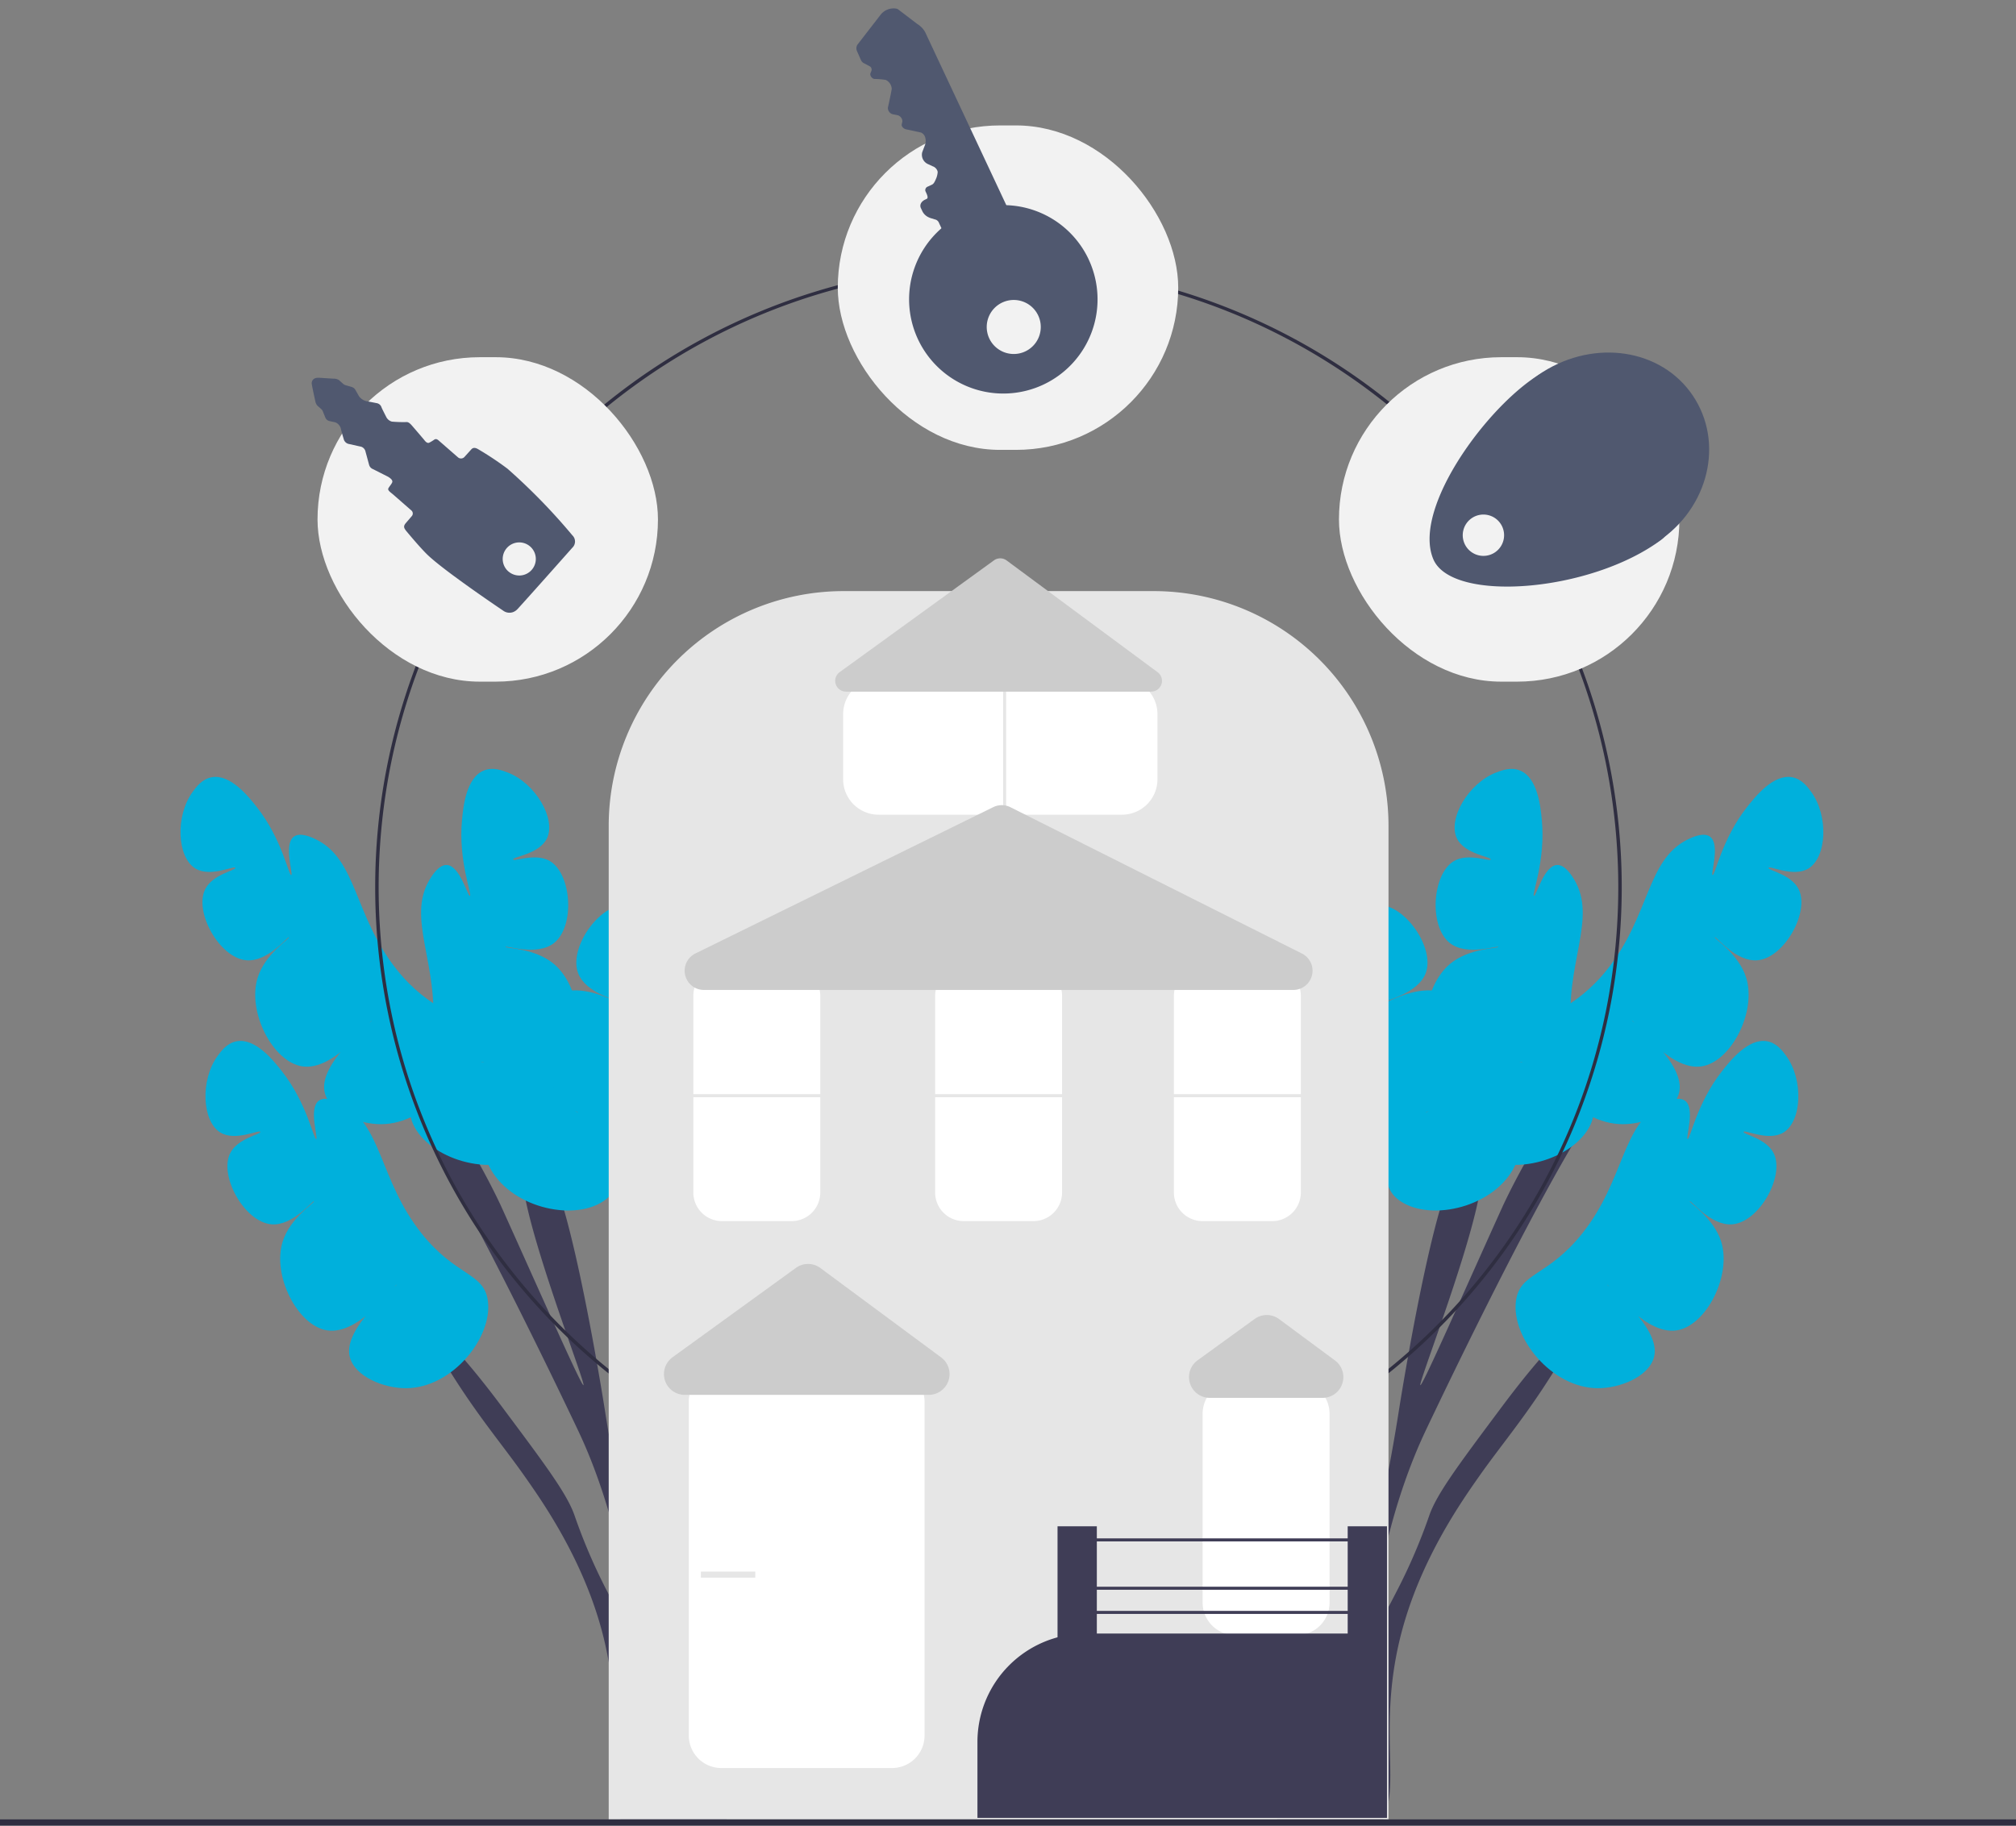 <svg xmlns="http://www.w3.org/2000/svg" width="582.249" height="527.402" viewBox="0 0 582.249 527.402">
  <rect x="0" y="0" width="582.249" height="527.402" fill="#808080" stroke="none"/>
  <g id="Groupe_1035" data-name="Groupe 1035" transform="translate(-223.812 -918.366)">
    <g id="Groupe_1024" data-name="Groupe 1024" transform="translate(275.938 1140.494)">
      <path id="Tracé_1536" data-name="Tracé 1536" d="M916.732,357.507a8.967,8.967,0,0,1,.052,1.732h-30.6a14.24,14.24,0,0,1-.721-1.732c-3.742-10.75,2.412-28.644-5.391-55.175-5.793-19.687-16.6-35.086-21.645-42.26-6.195-8.823-13.214-16.966-21.346-29.974-1.762-2.814-3.577-5.865-5.453-9.194-.629-1.113-7.875-14.028-7.215-14.43.309-.186,2.226,2.422,2.876,3.3,5.731,7.751,9.06,11.142,13.832,16.718,2.9,3.381,6.318,7.555,11.121,14,12.317,16.5,18.471,24.748,20.615,30.922a164.129,164.129,0,0,0,9.276,21.645c2.907,5.648,4.36,8.473,5.154,8.246,2.247-.649-.783-24.037-10.307-47.413-1.629-3.979-2.845-6.525-5.154-11.338-3.752-7.854-24.645-51.505-40-77.634-1.927-3.288-3.772-6.287-5.473-8.916-.33-.495-.649-.979-.959-1.443a56.064,56.064,0,0,0-5.617-7.349c-.835-.866-2.958-3.319-7.215-8.246-1.69-1.958-2.927-3.412-3.762-4.473-.124-.155-.237-.309-.33-.443-1.01-1.319-1.3-1.958-1.062-2.3.34-.484,1.649-.206,3.082.3.155.052.319.113.474.175,1.556.577,3.133,1.33,3.659,1.587,4.824,2.319,9.534,6.473,13.894,11.41,1.618,1.824,3.175,3.752,4.68,5.731a167.051,167.051,0,0,1,12.266,19.068c3.917,7.05,6.267,12.235,6.267,12.235,10.936,24.15,23.068,51.773,23.707,51.536.7-.258-12.75-34.643-16.667-53.32-1.309-6.256-1.546-10.75.175-11.616a1.12,1.12,0,0,1,.2-.082,1.6,1.6,0,0,1,.649-.072,10.918,10.918,0,0,1,3.278.155c2.092.454,4.473,6.277,6.793,14.451,6.03,21.068,11.76,57.7,11.76,57.7,5.731,36.642,14.43,66.3,16.492,65.967,1.144-.186-.495-9.39,1.031-24.737,1.072-10.761,2.288-10.431,6.184-29.891q9.276-46.305,9.276-46.383a17.16,17.16,0,0,1,.083-3.319,5.533,5.533,0,0,1,1.979-3.9c1.9-1.34,4.947-.763,6.184,0a4,4,0,0,1,1.608,3.381c.68,10.245-14.039,39.951-19.13,80.108-2.536,20.006-3.927,30.922,0,45.352C909.208,341.891,915.979,351,916.732,357.507Z" transform="translate(-759.055 -55.759)" fill="#3f3d56"/>
      <path id="Tracé_1537" data-name="Tracé 1537" d="M832.208,100.247c-8.456-1.538-18.958,4.122-19.584,10.307-.515,5.092,5.743,9.741,5.154,10.307-.551.529-4.429-5.057-9.276-5.154-7.325-.145-16.116,12.26-13.4,19.584,2.18,5.879,11.523,7.8,11.338,8.246-.174.418-7.293-4.145-14.43-3.092C781.791,141.952,772,154.9,774.488,163.121c2.774,9.186,20.734,12.03,20.615,12.369-.126.358-18.076-8.831-24.737-3.092-4.468,3.849-3.827,12.823-1.031,18.553,5.837,11.96,24.047,16.2,32.983,10.307,6.949-4.581,2.263-11.312,9.276-25.768,8.613-17.753,23.593-23.912,23.707-37.106.01-1.2.044-5.063-2.062-6.184-3.362-1.79-9.85,4.653-10.307,4.123-.495-.573,8.191-6.848,13.4-17.522,1.638-3.358,5.366-11,2.061-15.461-1.682-2.273-4.493-2.784-6.184-3.092Z" transform="translate(-632.859 -56.727)" fill="#4164d0"/>
      <path id="Tracé_1538" data-name="Tracé 1538" d="M878.208,81.247c-8.456-1.538-18.958,4.122-19.584,10.307-.515,5.092,5.743,9.741,5.154,10.307-.551.529-4.429-5.057-9.276-5.154-7.325-.145-16.116,12.26-13.4,19.584,2.18,5.879,11.523,7.8,11.338,8.246-.174.418-7.293-4.145-14.43-3.092C827.791,122.952,818,135.9,820.488,144.121c2.774,9.186,20.734,12.03,20.615,12.369-.126.358-18.076-8.831-24.737-3.092-4.468,3.849-3.827,12.823-1.031,18.553,5.837,11.96,24.047,16.2,32.983,10.307,6.949-4.581,2.263-11.312,9.276-25.768,8.613-17.753,23.593-23.911,23.707-37.106.01-1.2.044-5.063-2.061-6.184-3.362-1.79-9.85,4.653-10.307,4.123-.495-.573,8.19-6.848,13.4-17.522,1.638-3.358,5.366-11,2.061-15.461-1.682-2.273-4.492-2.784-6.184-3.092Z" transform="translate(-726.272 -57.311)" fill="#00b0dc"/>
      <path id="Tracé_1539" data-name="Tracé 1539" d="M884.538,59.066c8.015,3.1,14.016,13.414,11.32,19.016-2.22,4.611-9.985,5.308-9.777,6.1.194.739,6.418-2,10.6.449,6.323,3.7,7.343,18.871,1.2,23.7-4.93,3.876-13.9.637-13.975,1.112-.07.448,8.384.273,13.921,4.9,7.929,6.621,9.513,22.774,3.1,28.489-7.162,6.385-23.964-.567-24.04-.216-.08.371,20.027,1.907,22.712,10.28,1.8,5.616-3.431,12.934-8.809,16.361-11.223,7.152-28.967,1.259-33.512-8.432-3.534-7.535,3.977-10.829,5.544-26.82,1.924-19.638-7.636-32.712-.843-44.025.618-1.029,2.607-4.341,4.987-4.2,3.8.228,5.971,9.112,6.638,8.9.721-.231-3.41-10.117-2.278-21.941.356-3.719,1.165-12.18,6.315-14.262,2.622-1.06,5.285-.029,6.889.592Z" transform="translate(-790.015 -58.017)" fill="#00b0dc"/>
      <path id="Tracé_1540" data-name="Tracé 1540" d="M892.075,64.6c-5.053,6.952-4.508,18.87.794,22.116,4.365,2.672,11.268-.951,11.523-.174.238.726-6.478,1.8-8.667,6.124-3.308,6.537,4.058,19.838,11.835,20.567,6.243.585,12.028-7,12.347-6.64.3.339-6.9,4.774-9.044,11.662-3.074,9.862,4.349,24.295,12.833,25.623,9.48,1.484,19.832-13.465,20.085-13.211s-15.8,12.457-13.514,20.949c1.531,5.7,9.894,9.01,16.271,8.975,13.308-.073,25.025-14.643,23.592-25.25-1.114-8.248-9.212-6.945-19.2-19.534-12.261-15.46-11.314-31.629-23.154-37.454-1.077-.53-4.543-2.235-6.466-.825-3.071,2.253-.079,10.893-.755,11.076-.731.2-2.618-10.35-9.978-19.673-2.315-2.932-7.581-9.6-13.037-8.563-2.778.53-4.457,2.841-5.468,4.231Z" transform="translate(-888.572 -57.948)" fill="#00b0dc"/>
      <path id="Tracé_1541" data-name="Tracé 1541" d="M885.075,138.6c-5.053,6.952-4.508,18.87.794,22.116,4.365,2.672,11.268-.951,11.523-.174.238.726-6.478,1.8-8.667,6.124-3.308,6.537,4.058,19.838,11.835,20.567,6.243.585,12.028-7,12.347-6.64.3.339-6.9,4.774-9.044,11.661-3.074,9.862,4.349,24.3,12.833,25.623,9.48,1.484,19.832-13.465,20.085-13.211s-15.8,12.457-13.514,20.949c1.531,5.7,9.894,9.01,16.271,8.975,13.308-.073,25.025-14.643,23.592-25.25-1.114-8.248-9.212-6.945-19.2-19.534-12.261-15.46-11.314-31.629-23.154-37.454-1.077-.53-4.543-2.235-6.466-.825-3.071,2.253-.079,10.893-.755,11.076-.731.2-2.618-10.35-9.978-19.673-2.315-2.932-7.581-9.6-13.037-8.563-2.778.53-4.457,2.841-5.468,4.231Z" transform="translate(-874.357 -55.674)" fill="#00b0dc"/>
    </g>
    <g id="Groupe_986" data-name="Groupe 986" transform="translate(543.563 1140.494)">
      <path id="Tracé_1536-2" data-name="Tracé 1536" d="M815.068,357.507a8.962,8.962,0,0,0-.052,1.732h30.6a14.24,14.24,0,0,0,.722-1.732c3.742-10.75-2.412-28.644,5.391-55.175,5.793-19.687,16.605-35.086,21.645-42.26,6.195-8.823,13.214-16.966,21.346-29.974,1.763-2.814,3.577-5.865,5.453-9.194.629-1.113,7.875-14.028,7.215-14.43-.309-.186-2.226,2.422-2.876,3.3-5.731,7.751-9.06,11.142-13.832,16.718-2.9,3.381-6.318,7.555-11.122,14-12.317,16.5-18.471,24.748-20.615,30.922a164.128,164.128,0,0,1-9.276,21.645c-2.907,5.648-4.36,8.473-5.154,8.246-2.247-.649.783-24.037,10.307-47.413,1.629-3.979,2.845-6.525,5.154-11.338,3.752-7.854,24.645-51.506,40-77.634,1.927-3.288,3.772-6.287,5.473-8.916.33-.495.649-.979.959-1.443a56.07,56.07,0,0,1,5.617-7.349c.835-.866,2.958-3.319,7.215-8.246,1.69-1.958,2.927-3.412,3.762-4.473.124-.155.237-.309.33-.443,1.01-1.319,1.3-1.958,1.062-2.3-.34-.484-1.649-.206-3.082.3-.155.052-.319.113-.474.175-1.556.577-3.133,1.33-3.659,1.587-4.824,2.319-9.534,6.473-13.894,11.41-1.618,1.824-3.175,3.752-4.68,5.731a167.049,167.049,0,0,0-12.266,19.068c-3.917,7.05-6.267,12.235-6.267,12.235-10.936,24.15-23.068,51.773-23.707,51.536-.7-.258,12.75-34.643,16.667-53.32,1.309-6.256,1.546-10.75-.175-11.616a1.117,1.117,0,0,0-.2-.082,1.6,1.6,0,0,0-.649-.072,10.918,10.918,0,0,0-3.278.155c-2.092.454-4.473,6.277-6.793,14.451-6.03,21.068-11.761,57.7-11.761,57.7-5.731,36.642-14.43,66.3-16.492,65.967-1.144-.186.495-9.39-1.031-24.737-1.072-10.761-2.288-10.431-6.184-29.891q-9.276-46.305-9.277-46.383a17.155,17.155,0,0,0-.083-3.319,5.533,5.533,0,0,0-1.979-3.9c-1.9-1.34-4.947-.763-6.184,0a4,4,0,0,0-1.608,3.381c-.68,10.245,14.039,39.951,19.13,80.108,2.536,20.006,3.927,30.922,0,45.352C822.592,341.891,815.82,351,815.068,357.507Z" transform="translate(-765.888 -55.759)" fill="#3f3d56"/>
      <path id="Tracé_1537-2" data-name="Tracé 1537" d="M774.631,100.247c8.456-1.538,18.958,4.122,19.584,10.307.515,5.092-5.743,9.741-5.154,10.307.551.529,4.429-5.057,9.276-5.154,7.325-.145,16.116,12.26,13.4,19.584-2.18,5.879-11.523,7.8-11.338,8.246.174.418,7.293-4.145,14.43-3.092,10.219,1.507,20.005,14.455,17.522,22.676-2.774,9.186-20.734,12.03-20.615,12.369.126.358,18.076-8.831,24.737-3.092,4.468,3.849,3.827,12.823,1.031,18.553-5.837,11.96-24.047,16.2-32.983,10.307-6.948-4.581-2.263-11.312-9.276-25.768-8.613-17.753-23.593-23.912-23.707-37.106-.01-1.2-.044-5.063,2.061-6.184,3.362-1.79,9.85,4.653,10.307,4.123.495-.573-8.191-6.848-13.4-17.522-1.638-3.358-5.366-11-2.061-15.461,1.682-2.273,4.493-2.784,6.184-3.092Z" transform="translate(-767.123 -56.727)" fill="#4164d0"/>
      <path id="Tracé_1538-2" data-name="Tracé 1538" d="M820.631,81.247c8.456-1.538,18.958,4.122,19.584,10.307.515,5.092-5.743,9.741-5.154,10.307.551.529,4.429-5.057,9.277-5.154,7.325-.145,16.116,12.26,13.4,19.584-2.18,5.879-11.523,7.8-11.338,8.246.174.418,7.293-4.145,14.43-3.092,10.219,1.507,20.005,14.455,17.522,22.676-2.774,9.186-20.734,12.03-20.615,12.369.126.358,18.076-8.831,24.737-3.092,4.468,3.849,3.827,12.823,1.031,18.553-5.837,11.96-24.047,16.2-32.983,10.307-6.949-4.581-2.263-11.312-9.276-25.768-8.613-17.753-23.593-23.912-23.707-37.106-.01-1.2-.044-5.063,2.062-6.184,3.362-1.79,9.85,4.653,10.307,4.123.495-.573-8.19-6.848-13.4-17.522-1.638-3.358-5.366-11-2.061-15.461,1.682-2.273,4.492-2.784,6.184-3.092Z" transform="translate(-765.71 -57.311)" fill="#00b0dc"/>
      <path id="Tracé_1539-2" data-name="Tracé 1539" d="M876.716,59.066c-8.015,3.1-14.016,13.414-11.32,19.016,2.22,4.611,9.985,5.308,9.777,6.1-.194.739-6.418-2-10.6.449-6.323,3.7-7.343,18.871-1.2,23.7,4.93,3.876,13.9.637,13.975,1.112.07.448-8.384.273-13.921,4.9-7.929,6.621-9.513,22.774-3.1,28.489,7.162,6.385,23.964-.567,24.04-.216.08.371-20.027,1.907-22.712,10.28-1.8,5.616,3.431,12.934,8.809,16.361,11.223,7.152,28.967,1.259,33.512-8.432,3.534-7.535-3.977-10.829-5.544-26.82-1.924-19.638,7.636-32.712.843-44.025-.618-1.029-2.607-4.341-4.987-4.2-3.8.228-5.971,9.112-6.638,8.9-.721-.231,3.41-10.117,2.278-21.941-.356-3.719-1.165-12.18-6.315-14.262-2.622-1.06-5.285-.029-6.889.592Z" transform="translate(-764.381 -58.017)" fill="#00b0dc"/>
      <path id="Tracé_1540-2" data-name="Tracé 1540" d="M966.746,64.6c5.053,6.952,4.508,18.87-.794,22.116-4.365,2.672-11.268-.951-11.523-.174-.238.726,6.478,1.8,8.667,6.124,3.308,6.537-4.058,19.838-11.835,20.567-6.243.585-12.028-7-12.347-6.64-.3.339,6.9,4.774,9.044,11.662,3.074,9.862-4.349,24.3-12.833,25.623-9.48,1.484-19.832-13.465-20.085-13.211s15.8,12.457,13.514,20.949c-1.531,5.7-9.894,9.01-16.271,8.975-13.308-.073-25.025-14.643-23.592-25.25,1.114-8.248,9.212-6.945,19.2-19.534,12.261-15.46,11.314-31.629,23.154-37.454,1.077-.53,4.543-2.235,6.466-.825,3.071,2.253.079,10.893.755,11.076.731.2,2.618-10.35,9.978-19.673,2.315-2.932,7.581-9.6,13.037-8.563,2.778.53,4.457,2.841,5.468,4.231Z" transform="translate(-763.391 -57.948)" fill="#00b0dc"/>
      <path id="Tracé_1541-2" data-name="Tracé 1541" d="M959.746,138.6c5.053,6.952,4.508,18.87-.794,22.116-4.365,2.672-11.268-.951-11.523-.174-.238.726,6.478,1.8,8.667,6.124,3.308,6.537-4.058,19.838-11.835,20.567-6.243.585-12.028-7-12.347-6.64-.3.339,6.9,4.774,9.044,11.661,3.074,9.862-4.349,24.3-12.833,25.623-9.48,1.484-19.832-13.465-20.085-13.211s15.8,12.457,13.514,20.949c-1.531,5.7-9.894,9.01-16.271,8.975-13.308-.073-25.025-14.643-23.592-25.25,1.114-8.248,9.212-6.945,19.2-19.534,12.261-15.46,11.314-31.629,23.154-37.454,1.077-.53,4.543-2.235,6.466-.825,3.071,2.253.079,10.893.755,11.076.731.2,2.618-10.35,9.978-19.673,2.315-2.932,7.581-9.6,13.037-8.563,2.778.53,4.457,2.841,5.468,4.231Z" transform="translate(-763.606 -55.674)" fill="#00b0dc"/>
    </g>
    <path id="Ellipse_156" data-name="Ellipse 156" d="M180.012,1a180.338,180.338,0,0,0-36.078,3.637A178.027,178.027,0,0,0,79.925,31.572a179.537,179.537,0,0,0-64.858,78.761,178.1,178.1,0,0,0-10.43,33.6,180.766,180.766,0,0,0,0,72.156A178.027,178.027,0,0,0,31.572,280.1a179.539,179.539,0,0,0,78.761,64.858,178.1,178.1,0,0,0,33.6,10.43,180.767,180.767,0,0,0,72.156,0A178.025,178.025,0,0,0,280.1,328.452a179.538,179.538,0,0,0,64.858-78.761,178.1,178.1,0,0,0,10.43-33.6,180.767,180.767,0,0,0,0-72.156,178.025,178.025,0,0,0-26.935-64.008,179.537,179.537,0,0,0-78.761-64.858,178.1,178.1,0,0,0-33.6-10.43A180.338,180.338,0,0,0,180.012,1m0-1A180.012,180.012,0,1,1,0,180.012,180.012,180.012,0,0,1,180.012,0Z" transform="translate(332.169 994.674)" fill="#2f2e41"/>
    <g id="Groupe_983" data-name="Groupe 983" transform="translate(399.615 1079.664)">
      <path id="Tracé_1512" data-name="Tracé 1512" d="M829.621,364.028H604.407V76.943A67.835,67.835,0,0,1,672.165,9.185h89.7a67.835,67.835,0,0,1,67.758,67.758Z" transform="translate(-604.407 0.282)" fill="#e6e6e6"/>
      <path id="Tracé_1513" data-name="Tracé 1513" d="M750.64,73.026H680.33a10.249,10.249,0,0,1-10.237-10.237V43.982A10.249,10.249,0,0,1,680.33,33.745h70.31a10.249,10.249,0,0,1,10.237,10.237V62.789A10.249,10.249,0,0,1,750.64,73.026Z" transform="translate(-602.388 1.037)" fill="#fff"/>
      <rect id="Rectangle_2547" data-name="Rectangle 2547" width="140.541" height="0.873" transform="translate(114.789 15.141) rotate(90)" fill="#e6e6e6"/>
      <path id="Tracé_1514" data-name="Tracé 1514" d="M798.11,303.974H780.2a9.386,9.386,0,0,1-9.375-9.375V240.024a9.386,9.386,0,0,1,9.375-9.375H798.11a9.386,9.386,0,0,1,9.375,9.375V294.6A9.386,9.386,0,0,1,798.11,303.974Z" transform="translate(-599.293 7.087)" fill="#fff"/>
      <path id="Tracé_1515" data-name="Tracé 1515" d="M685.562,342.487H636.225a9.386,9.386,0,0,1-9.375-9.375V236.636a9.386,9.386,0,0,1,9.375-9.375h49.337a9.386,9.386,0,0,1,9.375,9.375v96.475A9.386,9.386,0,0,1,685.562,342.487Z" transform="translate(-603.717 6.983)" fill="#fff"/>
      <path id="Tracé_1516" data-name="Tracé 1516" d="M696.359,235.587H625.9a6,6,0,0,1-3.523-10.866l35.605-25.8a5.984,5.984,0,0,1,7.1.038l34.85,25.8a6,6,0,0,1-3.572,10.829Z" transform="translate(-603.931 6.077)" fill="#ccc"/>
      <path id="Tracé_1517" data-name="Tracé 1517" d="M805.566,236.02H773.024a6,6,0,0,1-3.523-10.866l16.446-11.917a5.981,5.981,0,0,1,7.1.038l16.1,11.917a6,6,0,0,1-3.573,10.829Z" transform="translate(-599.41 6.517)" fill="#ccc"/>
      <g id="Groupe_982" data-name="Groupe 982" transform="translate(21.936 71.309)">
        <path id="Tracé_1518" data-name="Tracé 1518" d="M791.18,187.949H771.037a8.269,8.269,0,0,1-8.26-8.26v-56.8a8.269,8.269,0,0,1,8.26-8.26H791.18a8.269,8.269,0,0,1,8.26,8.26v56.8A8.269,8.269,0,0,1,791.18,187.949Z" transform="translate(-621.477 -67.787)" fill="#fff"/>
        <path id="Tracé_1519" data-name="Tracé 1519" d="M724.275,187.949H704.132a8.269,8.269,0,0,1-8.26-8.26v-56.8a8.269,8.269,0,0,1,8.26-8.26h20.143a8.269,8.269,0,0,1,8.26,8.26v56.8A8.269,8.269,0,0,1,724.275,187.949Z" transform="translate(-623.533 -67.787)" fill="#fff"/>
        <path id="Tracé_1520" data-name="Tracé 1520" d="M656.523,187.949H636.38a8.269,8.269,0,0,1-8.26-8.26v-56.8a8.269,8.269,0,0,1,8.26-8.26h20.143a8.269,8.269,0,0,1,8.26,8.26v56.8A8.269,8.269,0,0,1,656.523,187.949Z" transform="translate(-625.615 -67.787)" fill="#fff"/>
        <path id="Tracé_1521" data-name="Tracé 1521" d="M801.471,122.567H631.248a5.557,5.557,0,0,1-2.451-10.545l86.024-42.273a5.59,5.59,0,0,1,4.944.021l84.2,42.273a5.557,5.557,0,0,1-2.493,10.524Z" transform="translate(-625.689 -69.183)" fill="#ccc"/>
      </g>
      <path id="Tracé_1522" data-name="Tracé 1522" d="M826.01,354.613H707.729V332.69a31.3,31.3,0,0,1,31.21-31.326H826.01Z" transform="translate(-601.232 9.26)" fill="#3f3d56"/>
      <rect id="Rectangle_2548" data-name="Rectangle 2548" width="11.348" height="41.9" transform="translate(129.629 279.636)" fill="#3f3d56"/>
      <rect id="Rectangle_2549" data-name="Rectangle 2549" width="11.348" height="41.9" transform="translate(213.43 279.636)" fill="#3f3d56"/>
      <rect id="Rectangle_2550" data-name="Rectangle 2550" width="77.69" height="0.873" transform="translate(139.231 283.128)" fill="#3f3d56"/>
      <rect id="Rectangle_2551" data-name="Rectangle 2551" width="188.551" height="0.873" transform="translate(19.641 154.808)" fill="#e6e6e6"/>
      <rect id="Rectangle_2552" data-name="Rectangle 2552" width="77.69" height="0.873" transform="translate(139.231 297.095)" fill="#3f3d56"/>
      <rect id="Rectangle_2553" data-name="Rectangle 2553" width="77.69" height="0.873" transform="translate(139.231 304.078)" fill="#3f3d56"/>
      <path id="Tracé_1523" data-name="Tracé 1523" d="M759.149,38.507h-88.17a3.107,3.107,0,0,1-1.823-5.624L713.713.593a3.1,3.1,0,0,1,3.672.02L761,32.9a3.107,3.107,0,0,1-1.849,5.6Z" transform="translate(-602.457 0)" fill="#ccc"/>
      <rect id="Rectangle_2554" data-name="Rectangle 2554" width="15.713" height="1.746" transform="translate(26.624 292.73)" fill="#e6e6e6"/>
    </g>
    <rect id="Rectangle_2578" data-name="Rectangle 2578" width="98.324" height="93.73" rx="46.865" transform="translate(465.774 954.601)" fill="#f2f2f2"/>
    <rect id="Rectangle_2579" data-name="Rectangle 2579" width="98.324" height="93.73" rx="46.865" transform="translate(315.517 1021.56)" fill="#f2f2f2"/>
    <rect id="Rectangle_2580" data-name="Rectangle 2580" width="98.324" height="93.73" rx="46.865" transform="translate(610.523 1021.56)" fill="#f2f2f2"/>
    <g id="classique" transform="matrix(0.921, 0.391, -0.391, 0.921, 476.909, 918.366)">
      <path id="Tracé_83" data-name="Tracé 83" d="M63.335,69.857a1.27,1.27,0,0,1-1.793.1l-.006-.006-19.655-17.7a1.69,1.69,0,0,0-1.245-.582l-1.5.162a3.565,3.565,0,0,1-.525.023,3.808,3.808,0,0,1-2.448-.821l-.849-.758c-.713-.64-.714-1.732.168-2.715l.349-.4c.4-.446-.51-1.256-.834-1.547l-.4-.363a1.091,1.091,0,0,1,.152-1.485l.846-.94c.388-.429.44-.96.437-2.262a5.613,5.613,0,0,0-.136-1.092l-.1-.406a1.309,1.309,0,0,0-.256-.516,2.224,2.224,0,0,0-1.854-.71l-1.517-.056a2.944,2.944,0,0,1-2.78-2.375V35.4a1.322,1.322,0,0,1-.024-.2l-.077-2.058a3.383,3.383,0,0,0-.631-1.9,2.238,2.238,0,0,0-1.811-1.062l-4.412.846c-.6.118-1.517-.234-1.638-.778l-.184-.959A1.919,1.919,0,0,0,18.826,28.2l-1.7.328a1.88,1.88,0,0,1-1.9-1.2s-.711-3.838-1.1-5.432a3.021,3.021,0,0,0-2.609-1.717A22.313,22.313,0,0,0,8.5,21.16a1.089,1.089,0,0,1-.519.08c-.607-.071-1.267-.566-1.277-1.109L6.687,19.5a1.094,1.094,0,0,0-1.025-1.144L3.841,18.2a1.855,1.855,0,0,1-1.132-.481L.579,15.718A1.972,1.972,0,0,1,0,14.2a1.324,1.324,0,0,1,.044-.288L2.769,3.551A4.756,4.756,0,0,1,6.426.008a1.213,1.213,0,0,1,.455.033l6.736,1.72A6.263,6.263,0,0,1,16.651,3.08L74.746,55.159a1.268,1.268,0,0,1,.1,1.79L63.335,69.857Z" transform="translate(0 0)" fill="#50586f"/>
      <path id="Tracé_84" data-name="Tracé 84" d="M45.4,6.986A27.2,27.2,0,1,0,47.414,45.4h0a27.192,27.192,0,0,0-2.006-38.4l-.01-.009ZM33.089,41.17a7.8,7.8,0,1,1,7.8-7.8A7.8,7.8,0,0,1,33.089,41.17Z" transform="translate(40.316 38.031)" fill="#50586f"/>
    </g>
    <path id="cle_bal" d="M72.65,52.85a2.466,2.466,0,0,0,.22-3.589,175.506,175.506,0,0,0-17.7-20.18A89.4,89.4,0,0,0,46.9,22.943c-.746-.465-1.361-.516-1.881.01l-2.09,2.084a1.333,1.333,0,0,1-1.882,0l-5.315-5.149a1.77,1.77,0,0,0-.338-.27.8.8,0,0,0-.911-.024,11.348,11.348,0,0,1-1.557.826c-.584.139-1.028-.422-1.415-1,0,0-2.033-2.665-3.122-4.056-.373-.478-.915-1.186-1.515-1.255a36.272,36.272,0,0,1-4.36-.36,2.6,2.6,0,0,1-1.581-1.534s-.91-2.005-1.16-2.695a1.78,1.78,0,0,0-1.425-1.339s-1.906-.493-2.749-.677A3.677,3.677,0,0,1,13.455,5.97c-.146-.282-.919-1.829-.919-1.829a1.85,1.85,0,0,0-1.065-.978L9.728,2.551a1.834,1.834,0,0,1-.676-.421L7.891.98A2.8,2.8,0,0,0,6.316.492L2.274.023a4,4,0,0,0-.842,0A1.524,1.524,0,0,0,.009,1.731c.126,1.291.759,5,.759,5a2.618,2.618,0,0,0,.554,1.334l1.011.987a1.8,1.8,0,0,1,.424.648l.653,1.876a1.658,1.658,0,0,0,.875.982c.464.192,1.917.547,1.917.547a2.7,2.7,0,0,1,1.571,2.242c.116.666.595,2.643.595,2.643a1.929,1.929,0,0,0,1.525,1.592l3.068.856a1.862,1.862,0,0,1,1.494,1.44l.861,3.988a1.863,1.863,0,0,0,1.072,1.313l4.188,2.4c.642.431,1.356,1.031,1.166,1.626-.164.519-1.026,1.316-1.241,1.79-.269.588.725,1.215,1.545,2.032l4.794,4.658a1.147,1.147,0,0,1,.018,1.622l-.007.007-1.923,2.023c-.752.865-.406,1.384.006,2.036,0,0,3.883,5.256,6.043,7.509,4.96,5.175,20.8,17.054,20.8,17.054a3.055,3.055,0,0,0,2.938.543,3.532,3.532,0,0,0,1.263-.8C60.281,65.433,72.65,52.85,72.65,52.85Zm-18.8,5.837a4.781,4.781,0,1,1,6.761-.061l0,0a4.774,4.774,0,0,1-6.751.062Z" transform="matrix(0.999, -0.052, 0.052, 0.999, 313.764, 1027.598)" fill="#50586f"/>
    <g id="badge" transform="translate(648.373 1011.835) rotate(11)">
      <path id="Tracé_79" data-name="Tracé 79" d="M54.713,9.155C43.761-2.979,24.579-2.938,11.173,8.606-2.2,20.119-3.662,39.849,7.289,51.978s30.446,12.373,43.541.547S65.664,21.283,54.713,9.155Z" transform="translate(13.375)" fill="#50586f"/>
      <path id="Tracé_80" data-name="Tracé 80" d="M66.161,44.42c-17.2,18.891-55.892,29.507-63.57,18.1C-7.307,47.826,13.377,8.045,27.228.781c12.978-6.806,48.8,32.8,38.933,43.638Zm-54.695,4.1a5.971,5.971,0,1,0,8.434.43h0a5.97,5.97,0,0,0-8.432-.432Z" transform="translate(0 6.338)" fill="#50586f"/>
    </g>
    <rect id="Rectangle_2511" data-name="Rectangle 2511" width="582.249" height="1.795" transform="translate(223.812 1443.973)" fill="#2f2e41"/>
  </g>
</svg>
